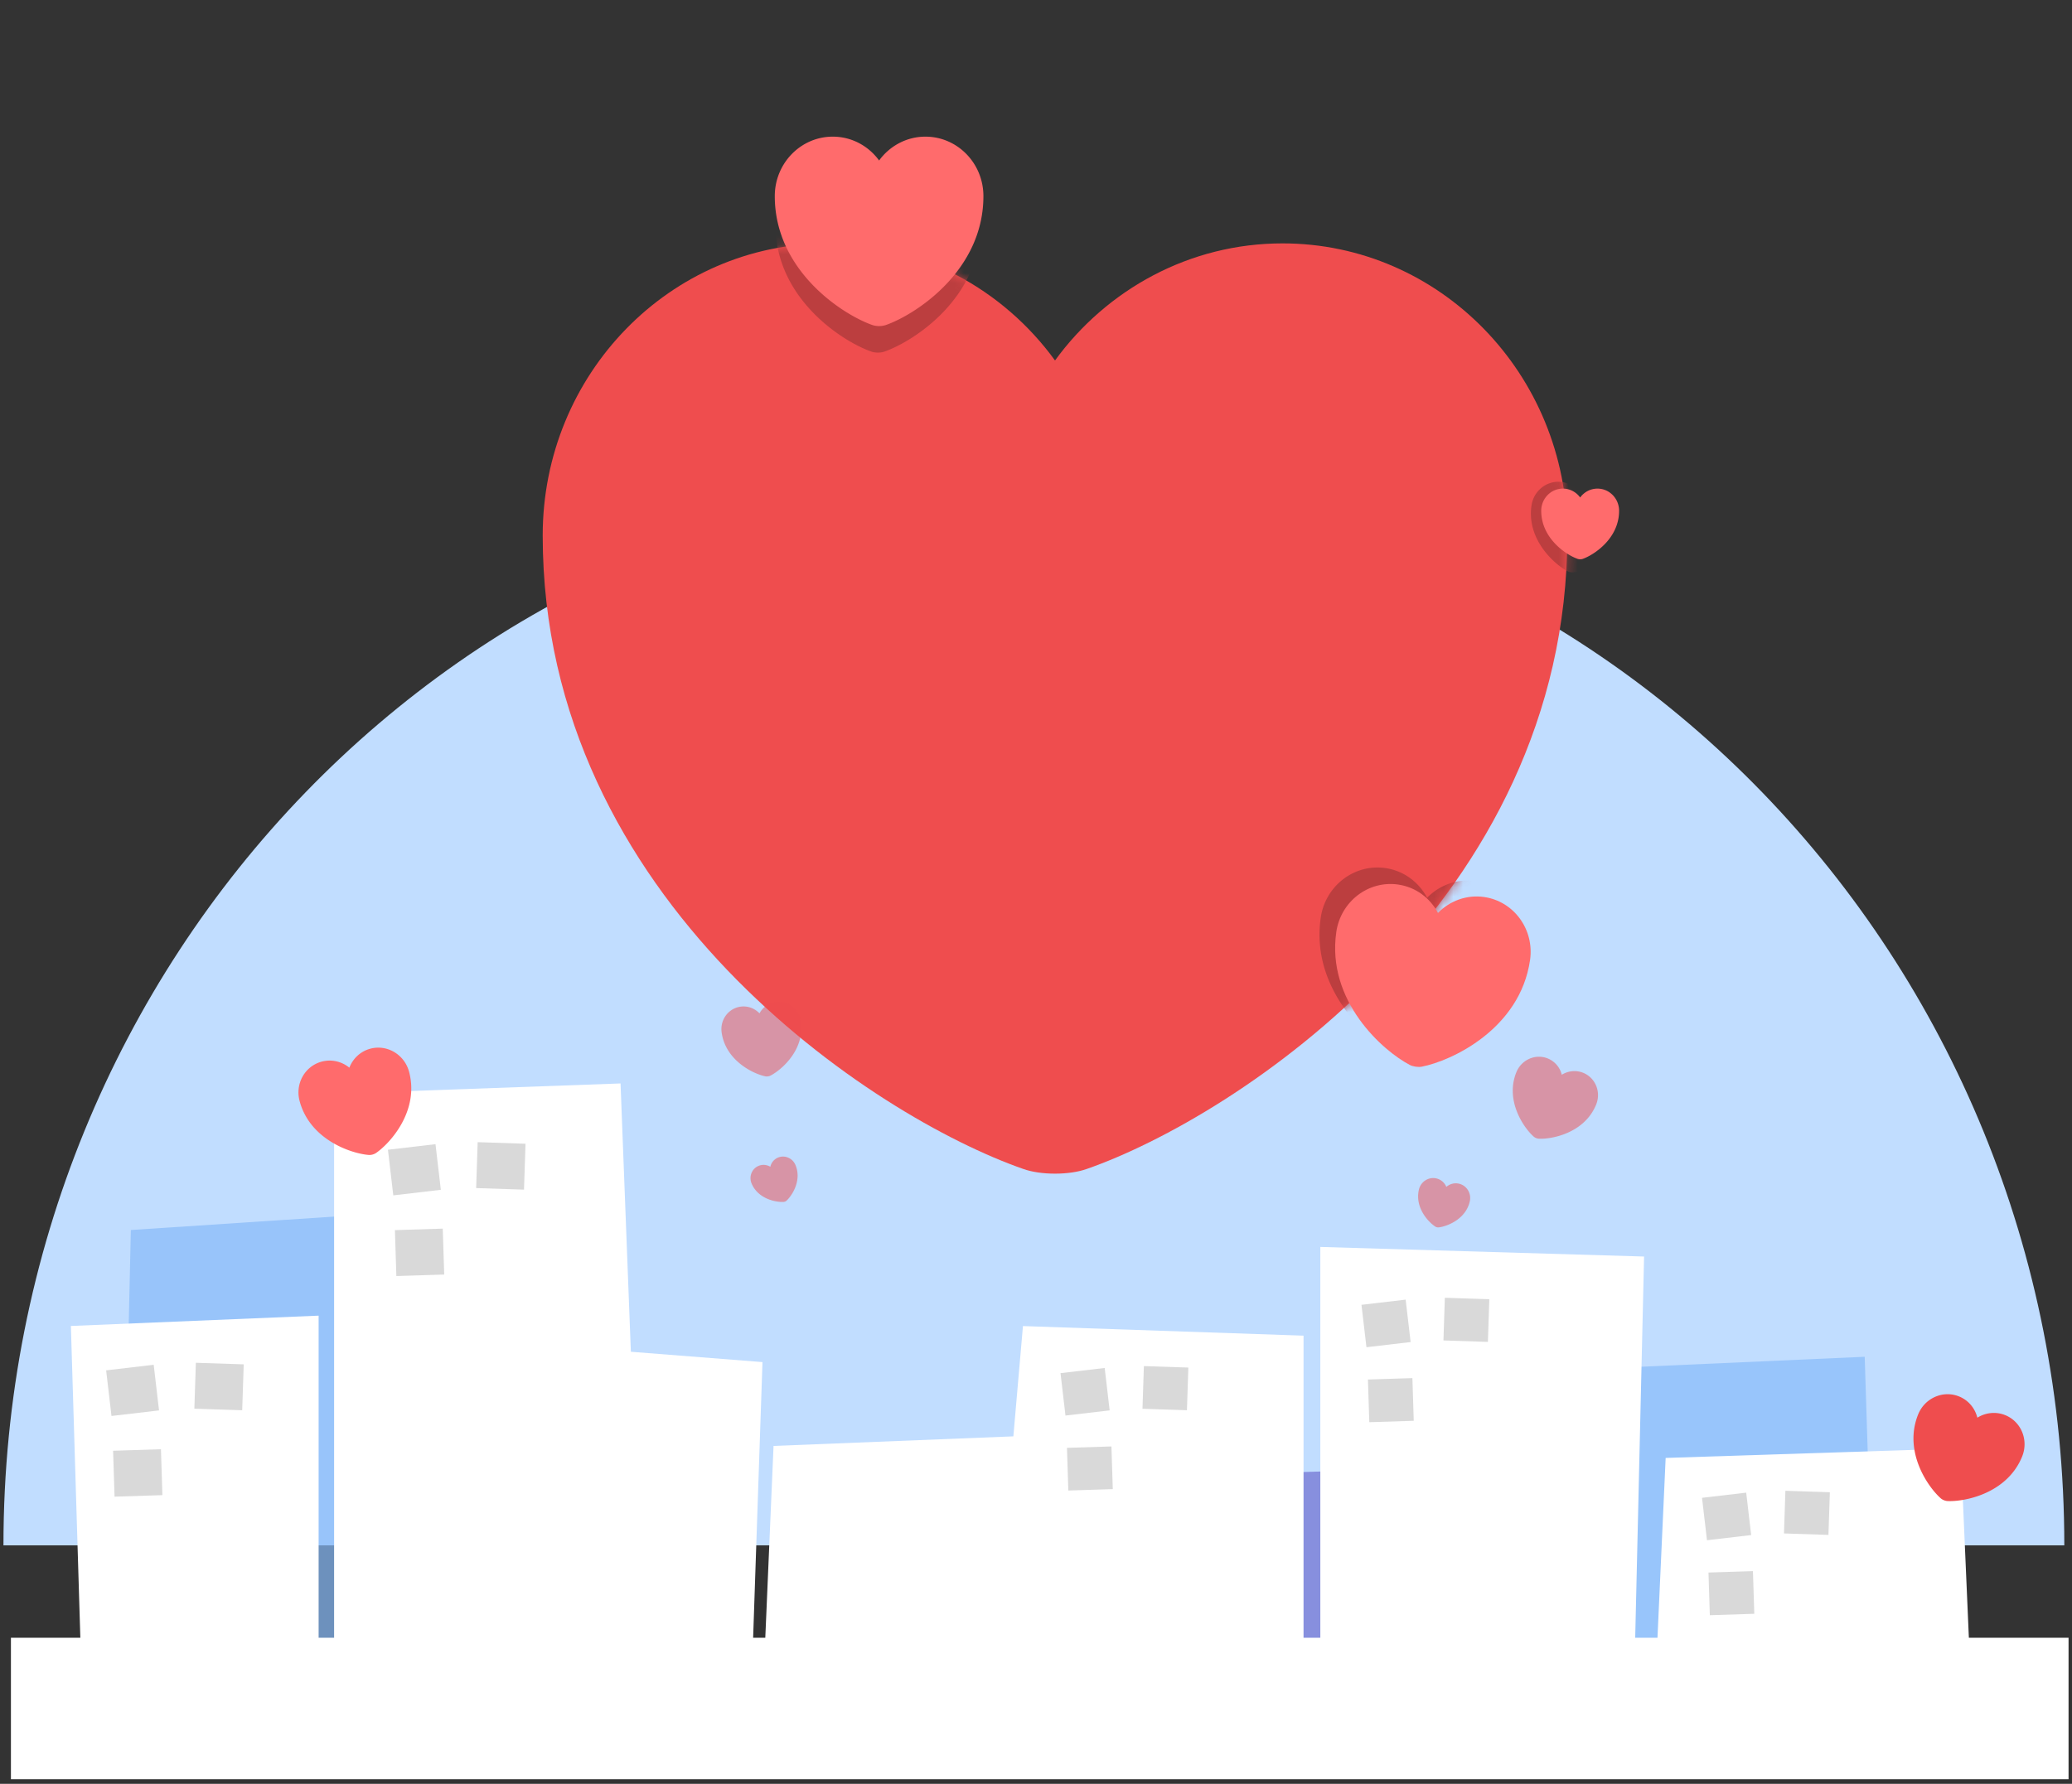 <svg xmlns="http://www.w3.org/2000/svg" width="216" height="186" fill="none" xmlns:v="https://vecta.io/nano"><rect width="100%" height="100%" fill="#333333" stroke="none"/><path d="M215.198 161.136H.36c0-61.303 48.093-110.999 107.419-110.999s107.419 49.696 107.419 110.999z" fill="#c1ddff"/><path d="M113.294 121.887c-1.816.654-4.807.654-6.622 0-15.489-5.394-50.097-27.901-50.097-66.047 0-16.839 13.298-30.462 29.695-30.462 9.72 0 18.319 4.796 23.713 12.207 5.394-7.411 14.046-12.207 23.713-12.207 16.396 0 29.695 13.624 29.695 30.462 0 38.146-34.609 60.653-50.097 66.047z" fill="#ef4d4e"/><mask id="A" maskUnits="userSpaceOnUse" x="56" y="25" width="108" height="98" mask-type="alpha"><path d="M113.294 121.887c-1.816.654-4.807.654-6.622 0-15.489-5.394-50.097-27.901-50.097-66.047 0-16.839 13.298-30.462 29.695-30.462 9.72 0 18.319 4.796 23.713 12.207 5.394-7.411 14.046-12.207 23.713-12.207 16.396 0 29.695 13.624 29.695 30.462 0 38.146-34.609 60.653-50.097 66.047z" fill="#ef4d4e"/></mask><g mask="url(#A)"><path d="M147.009 110.382c-.378.078-.97-.008-1.31-.189-2.91-1.512-9.11-6.956-8.017-14.502.483-3.331 3.504-5.645 6.748-5.175 1.923.279 3.486 1.474 4.341 3.095 1.279-1.312 3.128-2.012 5.041-1.735 3.243.47 5.483 3.546 5 6.877-1.093 7.546-8.585 11.005-11.803 11.629zM92.181 36.668a2.28 2.28 0 0 1-1.324 0c-3.096-1.078-10.014-5.577-10.014-13.202 0-3.366 2.658-6.089 5.936-6.089 1.943 0 3.662.959 4.74 2.44 1.078-1.481 2.808-2.44 4.74-2.44 3.277 0 5.936 2.723 5.936 6.089 0 7.625-6.918 12.123-10.014 13.202zm71.89 23.006a1.08 1.08 0 0 1-.62-.09c-1.379-.716-4.317-3.296-3.798-6.871.228-1.578 1.66-2.675 3.197-2.452a2.77 2.77 0 0 1 2.056 1.466c.607-.621 1.483-.953 2.389-.822 1.536.223 2.598 1.68 2.369 3.258-.518 3.575-4.068 5.215-5.593 5.51z" fill="#bc3e3f"/></g><path d="M148.221 111.222c-.362.074-.927-.008-1.252-.181-2.781-1.445-8.709-6.649-7.663-13.862.461-3.184 3.349-5.396 6.45-4.946 1.838.266 3.332 1.409 4.149 2.958 1.223-1.254 2.991-1.923 4.818-1.658 3.101.449 5.242 3.39 4.781 6.573-1.046 7.214-8.207 10.521-11.283 11.116z" fill="#ff6b6c"/><path opacity=".7" d="M13.64 128.256l30.75-2.034 1 46.798H12.64l1-44.764z" fill="#87baf9"/><path d="M64.69 112.972l-29.861 1.076v59.722H78.41l1.076-31.744-13.72-1.077-1.076-27.977z" fill="#fff"/><path d="M40.442 119.884l4.957-.58.557 4.758-4.957.58zm9.354-.79l4.988.164-.158 4.788-4.988-.164zm-8.628 9.173l4.988-.158.152 4.788-4.988.158z" fill="#d9d9d9"/><path d="M7.39 138.26l25.826-1.076v36.586H8.466L7.39 138.26z" fill="#fff"/><path d="M11.065 142.887l4.957-.58.557 4.758-4.957.58zm9.354-.79l4.988.164-.158 4.788-4.988-.164zm-8.629 9.173l4.988-.158.152 4.788-4.988.158z" fill="#d9d9d9"/><path d="M123.609 153.843l29.811-.871.97 20.048h-31.75l.969-19.177z" fill="#878fde"/><path d="M135.89 139.27l-29.25-1-1 11.5-25 1-1 23.25h56.25v-34.75z" fill="#fff"/><path d="M110.555 143.179l4.606-.539.518 4.422-4.606.539zm8.692-.735l4.635.153-.147 4.45-4.635-.153zm-8.018 8.525l4.635-.147.141 4.45-4.635.147z" fill="#d9d9d9"/><path d="M163.64 142.843l30.75-1.371 1 31.548h-32.75l1-30.177z" fill="#98c5fb"/><path d="M137.64 130.02l33.75 1-1 43h-32.75v-44z" fill="#fff"/><path d="M141.93 136.054l4.606-.539.518 4.422-4.606.539zm8.692-.735l4.635.153-.147 4.45-4.635-.153zm-8.018 8.525l4.635-.147.141 4.45-4.635.147z" fill="#d9d9d9"/><path d="M173.64 152.02l30.75-1 1 23h-32.75l1-22z" fill="#fff"/><path d="M177.43 156.179l4.606-.539.518 4.422-4.606.539zm8.692-.735l4.635.153-.147 4.45-4.635-.153zm-8.018 8.525l4.635-.147.141 4.45-4.635.147z" fill="#d9d9d9"/><path fill="#fff" d="M1.14 170.77h214.5v14.75H1.14z"/><path d="M39.172 120.242a1.27 1.27 0 0 1-.708.188c-1.809-.136-6.148-1.556-7.233-5.633-.479-1.8.554-3.634 2.307-4.101 1.039-.276 2.094-.009 2.882.63.366-.945 1.154-1.704 2.187-1.979 1.752-.467 3.561.611 4.04 2.411 1.085 4.076-1.973 7.466-3.475 8.484zm53.146-86.341a2.33 2.33 0 0 1-1.348 0c-3.154-1.099-10.201-5.681-10.201-13.449 0-3.429 2.708-6.203 6.046-6.203 1.979 0 3.73.976 4.829 2.486 1.098-1.509 2.86-2.486 4.828-2.486 3.339 0 6.046 2.774 6.046 6.203 0 7.767-7.046 12.35-10.2 13.449zm72.661 24.38a.87.87 0 0 1-.503 0c-1.177-.41-3.807-2.12-3.807-5.019 0-1.28 1.011-2.315 2.257-2.315.738 0 1.392.364 1.802.928a2.23 2.23 0 0 1 1.802-.928c1.246 0 2.256 1.035 2.256 2.315 0 2.899-2.63 4.609-3.807 5.019z" fill="#ff6b6c"/><g fill="#ef4d4e"><path d="M203.004 156.515a1.25 1.25 0 0 1-.672-.272c-1.35-1.184-3.937-4.891-2.369-8.763.692-1.709 2.602-2.545 4.266-1.871.986.4 1.662 1.24 1.904 2.214.853-.53 1.928-.662 2.909-.264 1.664.674 2.454 2.603 1.761 4.312-1.568 3.872-6.005 4.733-7.799 4.644z"/><path d="M160.41 118.735a.97.97 0 0 1-.516-.209c-1.036-.909-3.021-3.753-1.818-6.724.531-1.311 1.997-1.953 3.274-1.436a2.46 2.46 0 0 1 1.461 1.699c.654-.407 1.479-.508 2.232-.203 1.277.517 1.883 1.998 1.352 3.309-1.203 2.971-4.609 3.632-5.985 3.564zm-80.619-6.503a.89.89 0 0 0 .513-.069c1.144-.578 3.594-2.68 3.2-5.636-.174-1.305-1.346-2.223-2.616-2.054a2.29 2.29 0 0 0-1.712 1.191c-.495-.518-1.215-.801-1.964-.701-1.271.17-2.16 1.363-1.986 2.668.395 2.957 3.309 4.343 4.565 4.601zm1.91 13.092a.53.53 0 0 0 .283-.121c.564-.513 1.633-2.106.937-3.736-.307-.72-1.124-1.06-1.825-.761a1.36 1.36 0 0 0-.791.954c-.366-.218-.823-.265-1.236-.089-.701.299-1.021 1.124-.714 1.843.695 1.631 2.585 1.962 3.345 1.91zm68.268 2.658c-.097.011-.246-.023-.329-.077-.706-.447-2.166-1.964-1.725-3.859.194-.836 1.012-1.359 1.826-1.17.483.112.855.45 1.037.88.354-.306.839-.444 1.319-.332.814.189 1.318 1.019 1.123 1.856-.44 1.894-2.419 2.612-3.251 2.702z" fill-opacity=".5"/></g></svg>